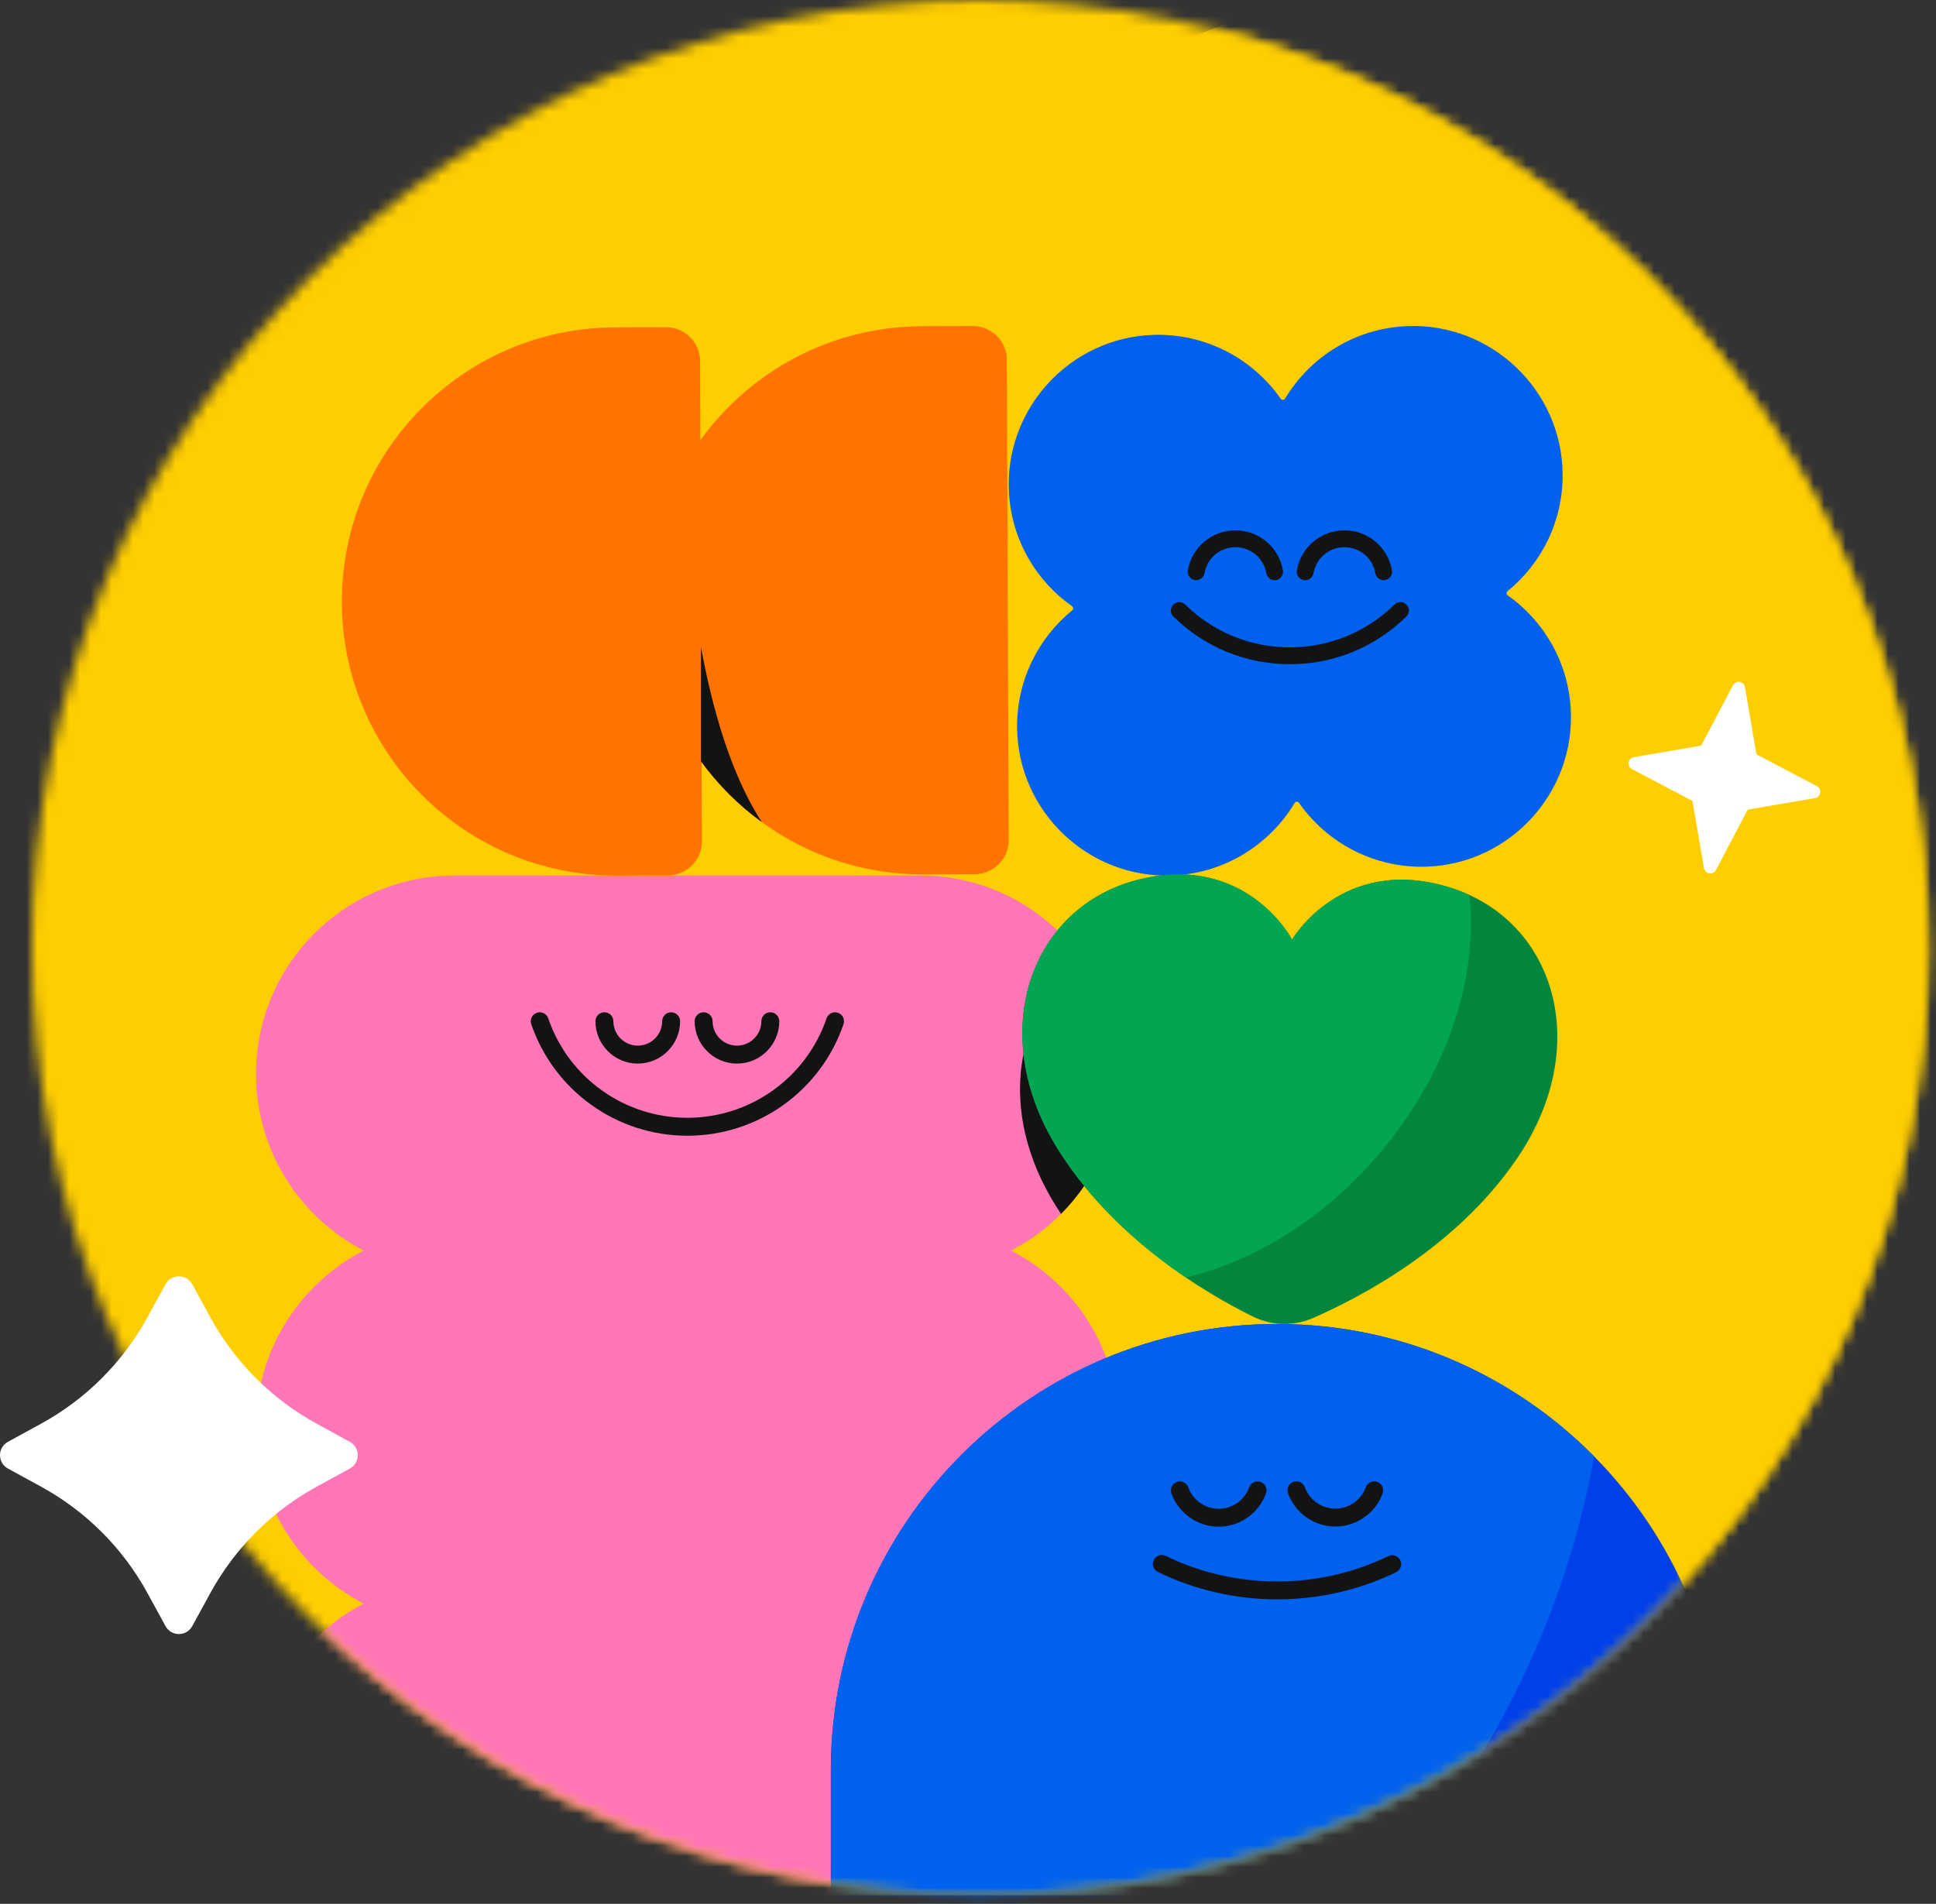 <?xml version="1.0" encoding="utf-8"?>
<svg xmlns="http://www.w3.org/2000/svg" width="182" height="179" viewBox="0 0 182 179" fill="none">
<rect x="0" y="0" width="182" height="179" fill="#333333" stroke="none"/>
<mask id="mask0_1740_19869" style="mask-type:luminance" maskUnits="userSpaceOnUse" x="3" y="0" width="179" height="179">
<path d="M92.1 178.2C141.309 178.2 181.2 138.309 181.2 89.1C181.2 39.891 141.309 0 92.1 0C42.891 0 3 39.891 3 89.1C3 138.309 42.891 178.2 92.1 178.2Z" fill="white"/>
</mask>
<g mask="url(#mask0_1740_19869)">
<path d="M53.844 178.2C46.126 178.2 38.63 175.838 31.553 171.176C24.728 166.682 18.607 160.267 13.367 152.098C8.118 143.929 3.991 134.406 1.114 123.791C-1.888 112.777 -3.4 101.112 -3.4 89.1C-3.4 77.088 -1.878 65.423 1.114 54.409C3.991 43.794 8.118 34.26 13.367 26.092C18.617 17.923 24.739 11.508 31.553 7.024C38.63 2.362 46.126 0 53.844 0H130.355C138.072 0 145.569 2.362 152.645 7.024C159.47 11.518 165.591 17.933 170.831 26.102C176.07 34.271 180.207 43.794 183.084 54.409C186.076 65.423 187.599 77.099 187.599 89.1C187.599 101.101 186.076 112.777 183.084 123.791C180.196 134.406 176.07 143.929 170.831 152.098C165.581 160.267 159.46 166.682 152.645 171.176C145.569 175.838 138.072 178.2 130.355 178.2H53.844Z" fill="#FFCE00"/>
</g>
<mask id="mask1_1740_19869" style="mask-type:luminance" maskUnits="userSpaceOnUse" x="3" y="0" width="179" height="179">
<path d="M92.1 178.2C141.309 178.2 181.2 138.309 181.2 89.1C181.2 39.891 141.309 0 92.1 0C42.891 0 3 39.891 3 89.1C3 138.309 42.891 178.2 92.1 178.2Z" fill="white"/>
</mask>
<g mask="url(#mask1_1740_19869)">
<path d="M144.357 -3C189.492 -3 226.139 32.898 226.139 77.112V175.599H62.565V77.112C62.565 32.898 99.211 -3 144.357 -3Z" fill="#FFCE00"/>
<path d="M105.173 100.979C105.173 90.672 96.817 82.316 86.511 82.316H42.733C32.426 82.316 24.07 90.672 24.07 100.979C24.07 108.211 28.187 114.477 34.201 117.577C28.187 120.676 24.07 126.943 24.07 134.175C24.07 141.407 28.187 147.673 34.201 150.773C28.187 153.872 24.07 160.139 24.07 167.371C24.07 177.678 32.426 186.033 42.733 186.033H86.511C96.817 186.033 105.173 177.678 105.173 167.371C105.173 160.139 101.056 153.872 95.042 150.773C101.056 147.673 105.173 141.407 105.173 134.175C105.173 126.943 101.056 120.676 95.042 117.577C101.056 114.477 105.173 108.211 105.173 100.979Z" fill="#FF76B7"/>
<path d="M105.173 100.979C105.173 96.997 103.921 93.309 101.799 90.279C95.46 94.868 93.637 104.358 99.22 113.315C99.394 113.591 99.57 113.864 99.75 114.132C103.103 110.757 105.176 106.11 105.176 100.979H105.173Z" fill="#141313"/>
<path d="M59.958 100C57.763 100 55.977 98.213 55.977 96.019C55.977 95.552 56.355 95.175 56.82 95.175C57.285 95.175 57.664 95.554 57.664 96.019C57.664 97.282 58.693 98.31 59.956 98.31C61.219 98.31 62.248 97.282 62.248 96.019C62.248 95.552 62.627 95.175 63.091 95.175C63.556 95.175 63.935 95.554 63.935 96.019C63.935 98.213 62.148 100 59.953 100H59.958Z" fill="#141313"/>
<path d="M69.284 100C67.089 100 65.303 98.213 65.303 96.019C65.303 95.552 65.682 95.175 66.146 95.175C66.611 95.175 66.99 95.554 66.99 96.019C66.99 97.282 68.019 98.31 69.282 98.31C70.545 98.31 71.574 97.282 71.574 96.019C71.574 95.552 71.953 95.175 72.418 95.175C72.882 95.175 73.261 95.554 73.261 96.019C73.261 98.213 71.475 100 69.28 100H69.284Z" fill="#141313"/>
<path d="M64.621 106.783C57.986 106.783 52.088 102.566 49.942 96.293C49.791 95.851 50.026 95.373 50.468 95.222C50.91 95.07 51.388 95.305 51.539 95.747C53.45 101.339 58.708 105.095 64.621 105.095C70.533 105.095 75.791 101.339 77.702 95.747C77.853 95.305 78.334 95.07 78.774 95.222C79.213 95.373 79.45 95.853 79.299 96.293C77.154 102.566 71.255 106.783 64.621 106.783Z" fill="#141313"/>
<path d="M94.654 33.84C94.647 32.072 93.206 30.644 91.439 30.65L86.648 30.669V30.673C78.083 30.707 70.503 34.925 65.843 41.381L65.814 33.951C65.807 32.182 64.365 30.754 62.599 30.761L57.808 30.779C43.59 30.833 32.083 42.423 32.137 56.651C32.191 70.873 43.781 82.376 58.006 82.322L62.798 82.303C64.566 82.297 65.994 80.855 65.987 79.089L65.958 71.663C70.67 78.083 78.279 82.245 86.844 82.211L91.636 82.193C93.404 82.186 94.832 80.745 94.825 78.978L94.652 33.84H94.654Z" fill="#FF7300"/>
<path d="M65.894 71.575C67.489 73.769 69.423 75.701 71.618 77.295C69.524 74.07 67.383 68.949 65.894 60.821V71.575Z" fill="#141313"/>
<path d="M121.706 75.498C119.351 79.423 115.123 82.116 110.217 82.312C102.331 82.626 95.692 76.305 95.615 68.415C95.573 63.991 97.591 60.003 100.792 57.388C100.919 57.287 100.91 57.09 100.781 56.998C97.404 54.618 95.115 50.779 94.853 46.36C94.386 38.48 100.571 31.717 108.464 31.485C113.375 31.343 117.779 33.739 120.397 37.492C120.499 37.639 120.716 37.632 120.81 37.476C123.165 33.551 127.393 30.858 132.299 30.662C140.185 30.348 146.824 36.669 146.901 44.559C146.944 48.983 144.925 52.971 141.724 55.581C141.597 55.683 141.606 55.879 141.735 55.971C145.11 58.356 147.397 62.195 147.661 66.612C148.128 74.492 141.943 81.254 134.05 81.487C129.139 81.629 124.735 79.233 122.116 75.48C122.015 75.333 121.798 75.34 121.704 75.495H121.706V75.498Z" fill="#0061EE"/>
<path d="M170.797 73.911L165.124 70.926L164.038 64.608C163.942 64.039 163.178 63.918 162.911 64.43L159.926 70.103L153.608 71.188C153.039 71.284 152.918 72.049 153.429 72.316L159.103 75.301L160.188 81.619C160.284 82.187 161.049 82.308 161.316 81.797L164.3 76.124L170.618 75.038C171.187 74.942 171.308 74.178 170.797 73.911Z" fill="white"/>
<path d="M120.047 124.48C143.194 124.48 161.987 143.273 161.987 166.42V224.15C161.987 226.684 159.929 228.739 157.398 228.739H82.696C80.162 228.739 78.107 226.681 78.107 224.15V166.42C78.107 143.273 96.9 124.48 120.047 124.48Z" fill="#0040E9"/>
<path d="M120.047 124.48C96.885 124.48 78.107 143.258 78.107 166.42V199.533C104.004 201.881 131.34 184.604 144.173 155.486C146.871 149.364 148.747 143.122 149.855 136.919C142.253 129.24 131.707 124.48 120.047 124.48Z" fill="#0061EE"/>
<path d="M125.528 143.522C123.536 143.522 121.75 142.268 121.082 140.4C120.926 139.963 121.154 139.482 121.592 139.324C122.03 139.166 122.51 139.396 122.668 139.834C123.097 141.034 124.247 141.839 125.531 141.839C126.814 141.839 127.965 141.032 128.393 139.834C128.549 139.396 129.032 139.169 129.469 139.324C129.907 139.48 130.135 139.963 129.979 140.4C129.311 142.268 127.525 143.522 125.533 143.522H125.528Z" fill="#141313"/>
<path d="M114.567 143.539C112.576 143.539 110.787 142.278 110.121 140.401C109.966 139.963 110.193 139.483 110.631 139.327C111.069 139.172 111.549 139.399 111.705 139.837C112.133 141.044 113.284 141.856 114.567 141.856C115.851 141.856 117.001 141.044 117.43 139.837C117.586 139.399 118.066 139.172 118.504 139.327C118.941 139.483 119.169 139.963 119.014 140.401C118.346 142.278 116.559 143.539 114.567 143.539Z" fill="#141313"/>
<path d="M120.068 150.374C116.181 150.374 112.333 149.494 108.85 147.797C108.433 147.594 108.259 147.091 108.462 146.674C108.665 146.257 109.168 146.083 109.585 146.286C113.282 148.084 117.417 148.9 121.545 148.646C124.688 148.452 127.706 147.664 130.514 146.306C130.932 146.103 131.435 146.279 131.638 146.697C131.841 147.114 131.665 147.617 131.248 147.82C128.241 149.275 125.01 150.116 121.649 150.324C121.121 150.355 120.596 150.374 120.068 150.374Z" fill="#141313"/>
<path d="M121.258 62.449C117.137 62.449 113.248 60.856 110.309 57.969C109.997 57.662 109.993 57.159 110.3 56.848C110.606 56.536 111.109 56.532 111.421 56.839C114.062 59.435 117.554 60.865 121.258 60.865C124.962 60.865 128.454 59.435 131.096 56.839C131.407 56.532 131.91 56.536 132.217 56.848C132.524 57.159 132.519 57.662 132.208 57.969C129.268 60.858 125.38 62.449 121.258 62.449Z" fill="#141313"/>
<path d="M119.823 54.55C119.444 54.55 119.11 54.277 119.042 53.891C118.798 52.474 117.576 51.448 116.137 51.448C114.697 51.448 113.477 52.474 113.231 53.891C113.157 54.322 112.746 54.613 112.315 54.538C111.884 54.464 111.593 54.053 111.668 53.622C112.045 51.446 113.924 49.864 116.137 49.864C118.35 49.864 120.229 51.446 120.605 53.622C120.68 54.053 120.391 54.464 119.958 54.538C119.913 54.547 119.868 54.55 119.823 54.55Z" fill="#141313"/>
<path d="M122.701 54.55C122.656 54.55 122.61 54.545 122.565 54.538C122.134 54.464 121.843 54.053 121.918 53.622C122.295 51.446 124.174 49.864 126.387 49.864C128.6 49.864 130.479 51.446 130.855 53.622C130.93 54.053 130.641 54.464 130.208 54.538C129.777 54.613 129.367 54.324 129.292 53.891C129.048 52.474 127.826 51.448 126.387 51.448C124.947 51.448 123.727 52.474 123.481 53.891C123.416 54.277 123.08 54.55 122.701 54.55Z" fill="#141313"/>
<path d="M136.13 83.391C126.105 80.381 121.465 88.342 121.465 88.342C121.465 88.342 117.197 80.167 107.05 82.694C96.904 85.225 92.579 97.038 99.441 108.044C104.729 116.497 113.33 121.59 117.783 123.783C119.556 124.66 121.627 124.71 123.438 123.92C127.964 121.931 136.836 117.302 142.518 109.062C149.897 98.396 146.202 86.407 136.132 83.388H136.13V83.391Z" fill="#02863E"/>
<path d="M136.13 83.391C126.105 80.381 121.465 88.342 121.465 88.342C121.465 88.342 117.197 80.167 107.05 82.694C96.904 85.225 92.579 97.038 99.441 108.044C102.762 113.354 107.393 117.338 111.48 120.11C117.849 118.594 124.35 114.656 129.54 108.613C136.06 101.024 138.988 91.89 138.128 84.142C137.494 83.851 136.829 83.596 136.132 83.388H136.13V83.391Z" fill="#01A552"/>
</g>
<path d="M13.86 123.856L15.561 120.745C16.102 119.752 17.532 119.752 18.073 120.745L19.773 123.856C22.08 128.075 25.554 131.55 29.778 133.86L32.888 135.561C33.882 136.102 33.882 137.532 32.888 138.073L29.778 139.773C25.558 142.08 22.084 145.554 19.773 149.778L18.073 152.888C17.532 153.882 16.106 153.882 15.561 152.888L13.86 149.778C11.553 145.558 8.079 142.084 3.856 139.773L0.745 138.073C-0.248 137.532 -0.248 136.106 0.745 135.561L3.856 133.86C8.075 131.553 11.55 128.079 13.86 123.856Z" fill="white"/>
</svg>